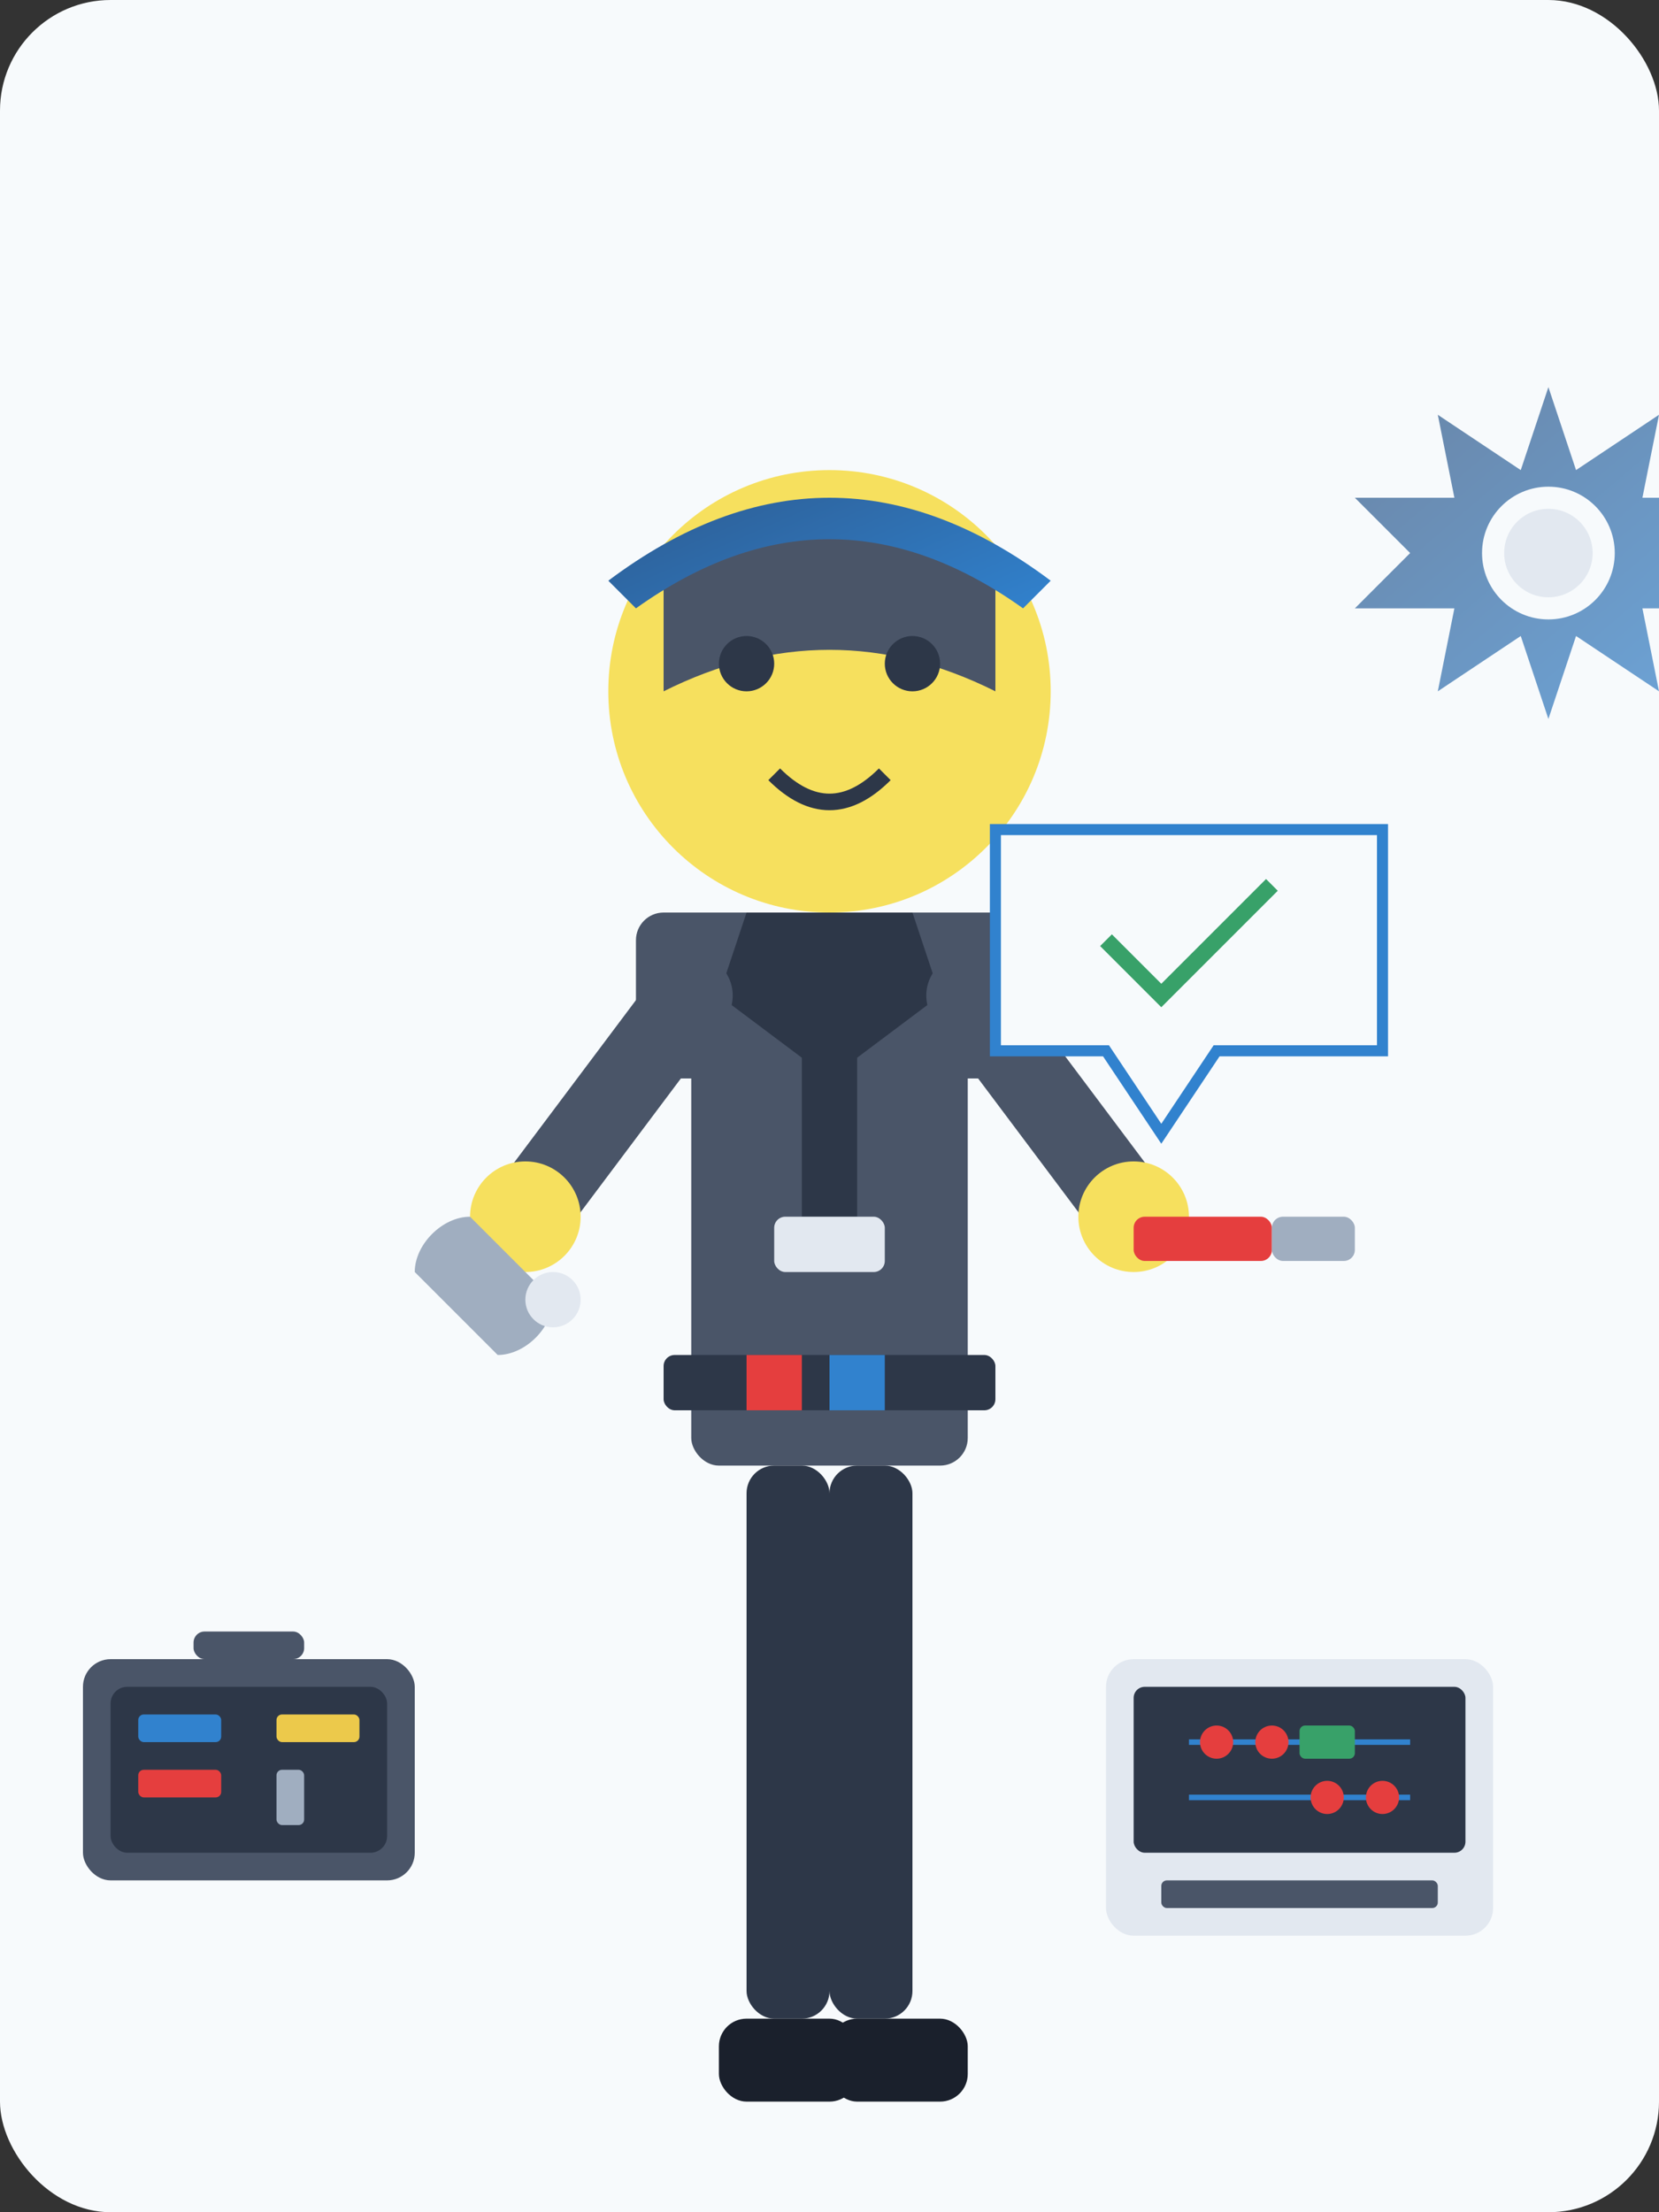 <svg xmlns="http://www.w3.org/2000/svg" width="300" height="400" viewBox="0 0 300 400">
  <rect x="0" y="0" width="300" height="400" fill="#333333" stroke="none"/>
  <defs>
    <linearGradient id="tech-gradient" x1="0%" y1="0%" x2="100%" y2="100%">
      <stop offset="0%" stop-color="#2c5282" />
      <stop offset="100%" stop-color="#3182ce" />
    </linearGradient>
  </defs>
  
  <!-- Background Shape -->
  <rect x="0" y="0" width="300" height="400" rx="20" ry="20" fill="#f7fafc" />
  
  <!-- Technician Figure -->
  <g transform="translate(75, 50)">
    <!-- Head -->
    <circle cx="75" cy="75" r="40" fill="#f6e05e" />
    
    <!-- Hair -->
    <path d="M45 55 Q75 35 105 55 L105 75 Q75 60 45 75 Z" fill="#4a5568" />
    
    <!-- Face -->
    <circle cx="60" cy="70" r="5" fill="#2d3748" />
    <circle cx="90" cy="70" r="5" fill="#2d3748" />
    <path d="M65 90 Q75 100 85 90" stroke="#2d3748" stroke-width="3" fill="none" />
    
    <!-- Hardhat -->
    <path d="M35 55 Q75 25 115 55 L110 60 Q75 35 40 60 Z" fill="url(#tech-gradient)" />
    
    <!-- Body/Uniform -->
    <rect x="50" y="115" width="50" height="100" rx="5" ry="5" fill="#4a5568" />
    <rect x="40" y="115" width="70" height="30" rx="5" ry="5" fill="#4a5568" />
    
    <!-- Collar and Details -->
    <path d="M60 115 L55 130 L75 145 L95 130 L90 115" fill="#2d3748" />
    <rect x="70" y="130" width="10" height="40" fill="#2d3748" />
    <rect x="65" y="170" width="20" height="10" rx="2" ry="2" fill="#e2e8f0" />
    
    <!-- Tool Belt -->
    <rect x="45" y="195" width="60" height="10" rx="2" ry="2" fill="#2d3748" />
    <rect x="60" y="195" width="10" height="10" fill="#e53e3e" />
    <rect x="75" y="195" width="10" height="10" fill="#3182ce" />
    
    <!-- Arms -->
    <path d="M50 130 L20 170" stroke="#4a5568" stroke-width="15" stroke-linecap="round" />
    <path d="M100 130 L130 170" stroke="#4a5568" stroke-width="15" stroke-linecap="round" />
    
    <!-- Hands and Tools -->
    <circle cx="20" cy="170" r="10" fill="#f6e05e" />
    <circle cx="130" cy="170" r="10" fill="#f6e05e" />
    
    <!-- Wrench -->
    <path d="M10 170 C5 170, 0 175, 0 180 L15 195 C20 195, 25 190, 25 185 Z" fill="#a0aec0" />
    <circle cx="25" cy="185" r="5" fill="#e2e8f0" />
    
    <!-- Screwdriver -->
    <rect x="130" y="170" width="25" height="8" rx="2" ry="2" fill="#e53e3e" />
    <rect x="155" y="170" width="15" height="8" rx="2" ry="2" fill="#a0aec0" />
    
    <!-- Legs -->
    <rect x="60" y="215" width="15" height="100" rx="5" ry="5" fill="#2d3748" />
    <rect x="75" y="215" width="15" height="100" rx="5" ry="5" fill="#2d3748" />
    
    <!-- Boots -->
    <rect x="55" y="315" width="25" height="15" rx="5" ry="5" fill="#1a202c" />
    <rect x="75" y="315" width="25" height="15" rx="5" ry="5" fill="#1a202c" />
  </g>
  
  <!-- Tool Box -->
  <g transform="translate(15, 300)">
    <rect x="0" y="0" width="60" height="40" rx="5" ry="5" fill="#4a5568" />
    <rect x="5" y="5" width="50" height="30" rx="3" ry="3" fill="#2d3748" />
    <rect x="20" y="-5" width="20" height="5" rx="2" ry="2" fill="#4a5568" />
    
    <!-- Tools in Box -->
    <rect x="10" y="10" width="15" height="5" rx="1" ry="1" fill="#3182ce" />
    <rect x="10" y="20" width="15" height="5" rx="1" ry="1" fill="#e53e3e" />
    <rect x="35" y="10" width="15" height="5" rx="1" ry="1" fill="#ecc94b" />
    <rect x="35" y="20" width="5" height="10" rx="1" ry="1" fill="#a0aec0" />
  </g>
  
  <!-- Electronic Device -->
  <g transform="translate(200, 300)">
    <rect x="0" y="0" width="70" height="50" rx="5" ry="5" fill="#e2e8f0" />
    <rect x="5" y="5" width="60" height="30" rx="2" ry="2" fill="#2d3748" />
    <rect x="10" y="40" width="50" height="5" rx="1" ry="1" fill="#4a5568" />
    
    <!-- Circuit Elements -->
    <line x1="15" y1="15" x2="55" y2="15" stroke="#3182ce" stroke-width="1" />
    <line x1="15" y1="25" x2="55" y2="25" stroke="#3182ce" stroke-width="1" />
    <circle cx="20" cy="15" r="3" fill="#e53e3e" />
    <circle cx="30" cy="15" r="3" fill="#e53e3e" />
    <circle cx="40" cy="25" r="3" fill="#e53e3e" />
    <circle cx="50" cy="25" r="3" fill="#e53e3e" />
    <rect x="35" y="12" width="10" height="6" rx="1" ry="1" fill="#38a169" />
  </g>
  
  <!-- Repair Icons/Symbols -->
  <g transform="translate(210, 70)">
    <!-- Gear -->
    <path d="M70 0 L75 15 L90 5 L87 20 L105 20 L95 30 L105 40 L87 40 L90 55 L75 45 L70 60 L65 45 L50 55 L53 40 L35 40 L45 30 L35 20 L53 20 L50 5 L65 15 Z" fill="url(#tech-gradient)" opacity="0.7" />
    <circle cx="70" cy="30" r="12" fill="#f7fafc" />
    <circle cx="70" cy="30" r="8" fill="#e2e8f0" />
  </g>
  
  <!-- Speech Bubble with Checkmark -->
  <g transform="translate(180, 150)">
    <path d="M0 0 L0 40 L20 40 L30 55 L40 40 L70 40 L70 0 Z" fill="#f7fafc" stroke="#3182ce" stroke-width="2" />
    <path d="M20 20 L30 30 L50 10" stroke="#38a169" stroke-width="3" fill="none" />
  </g>
</svg>
